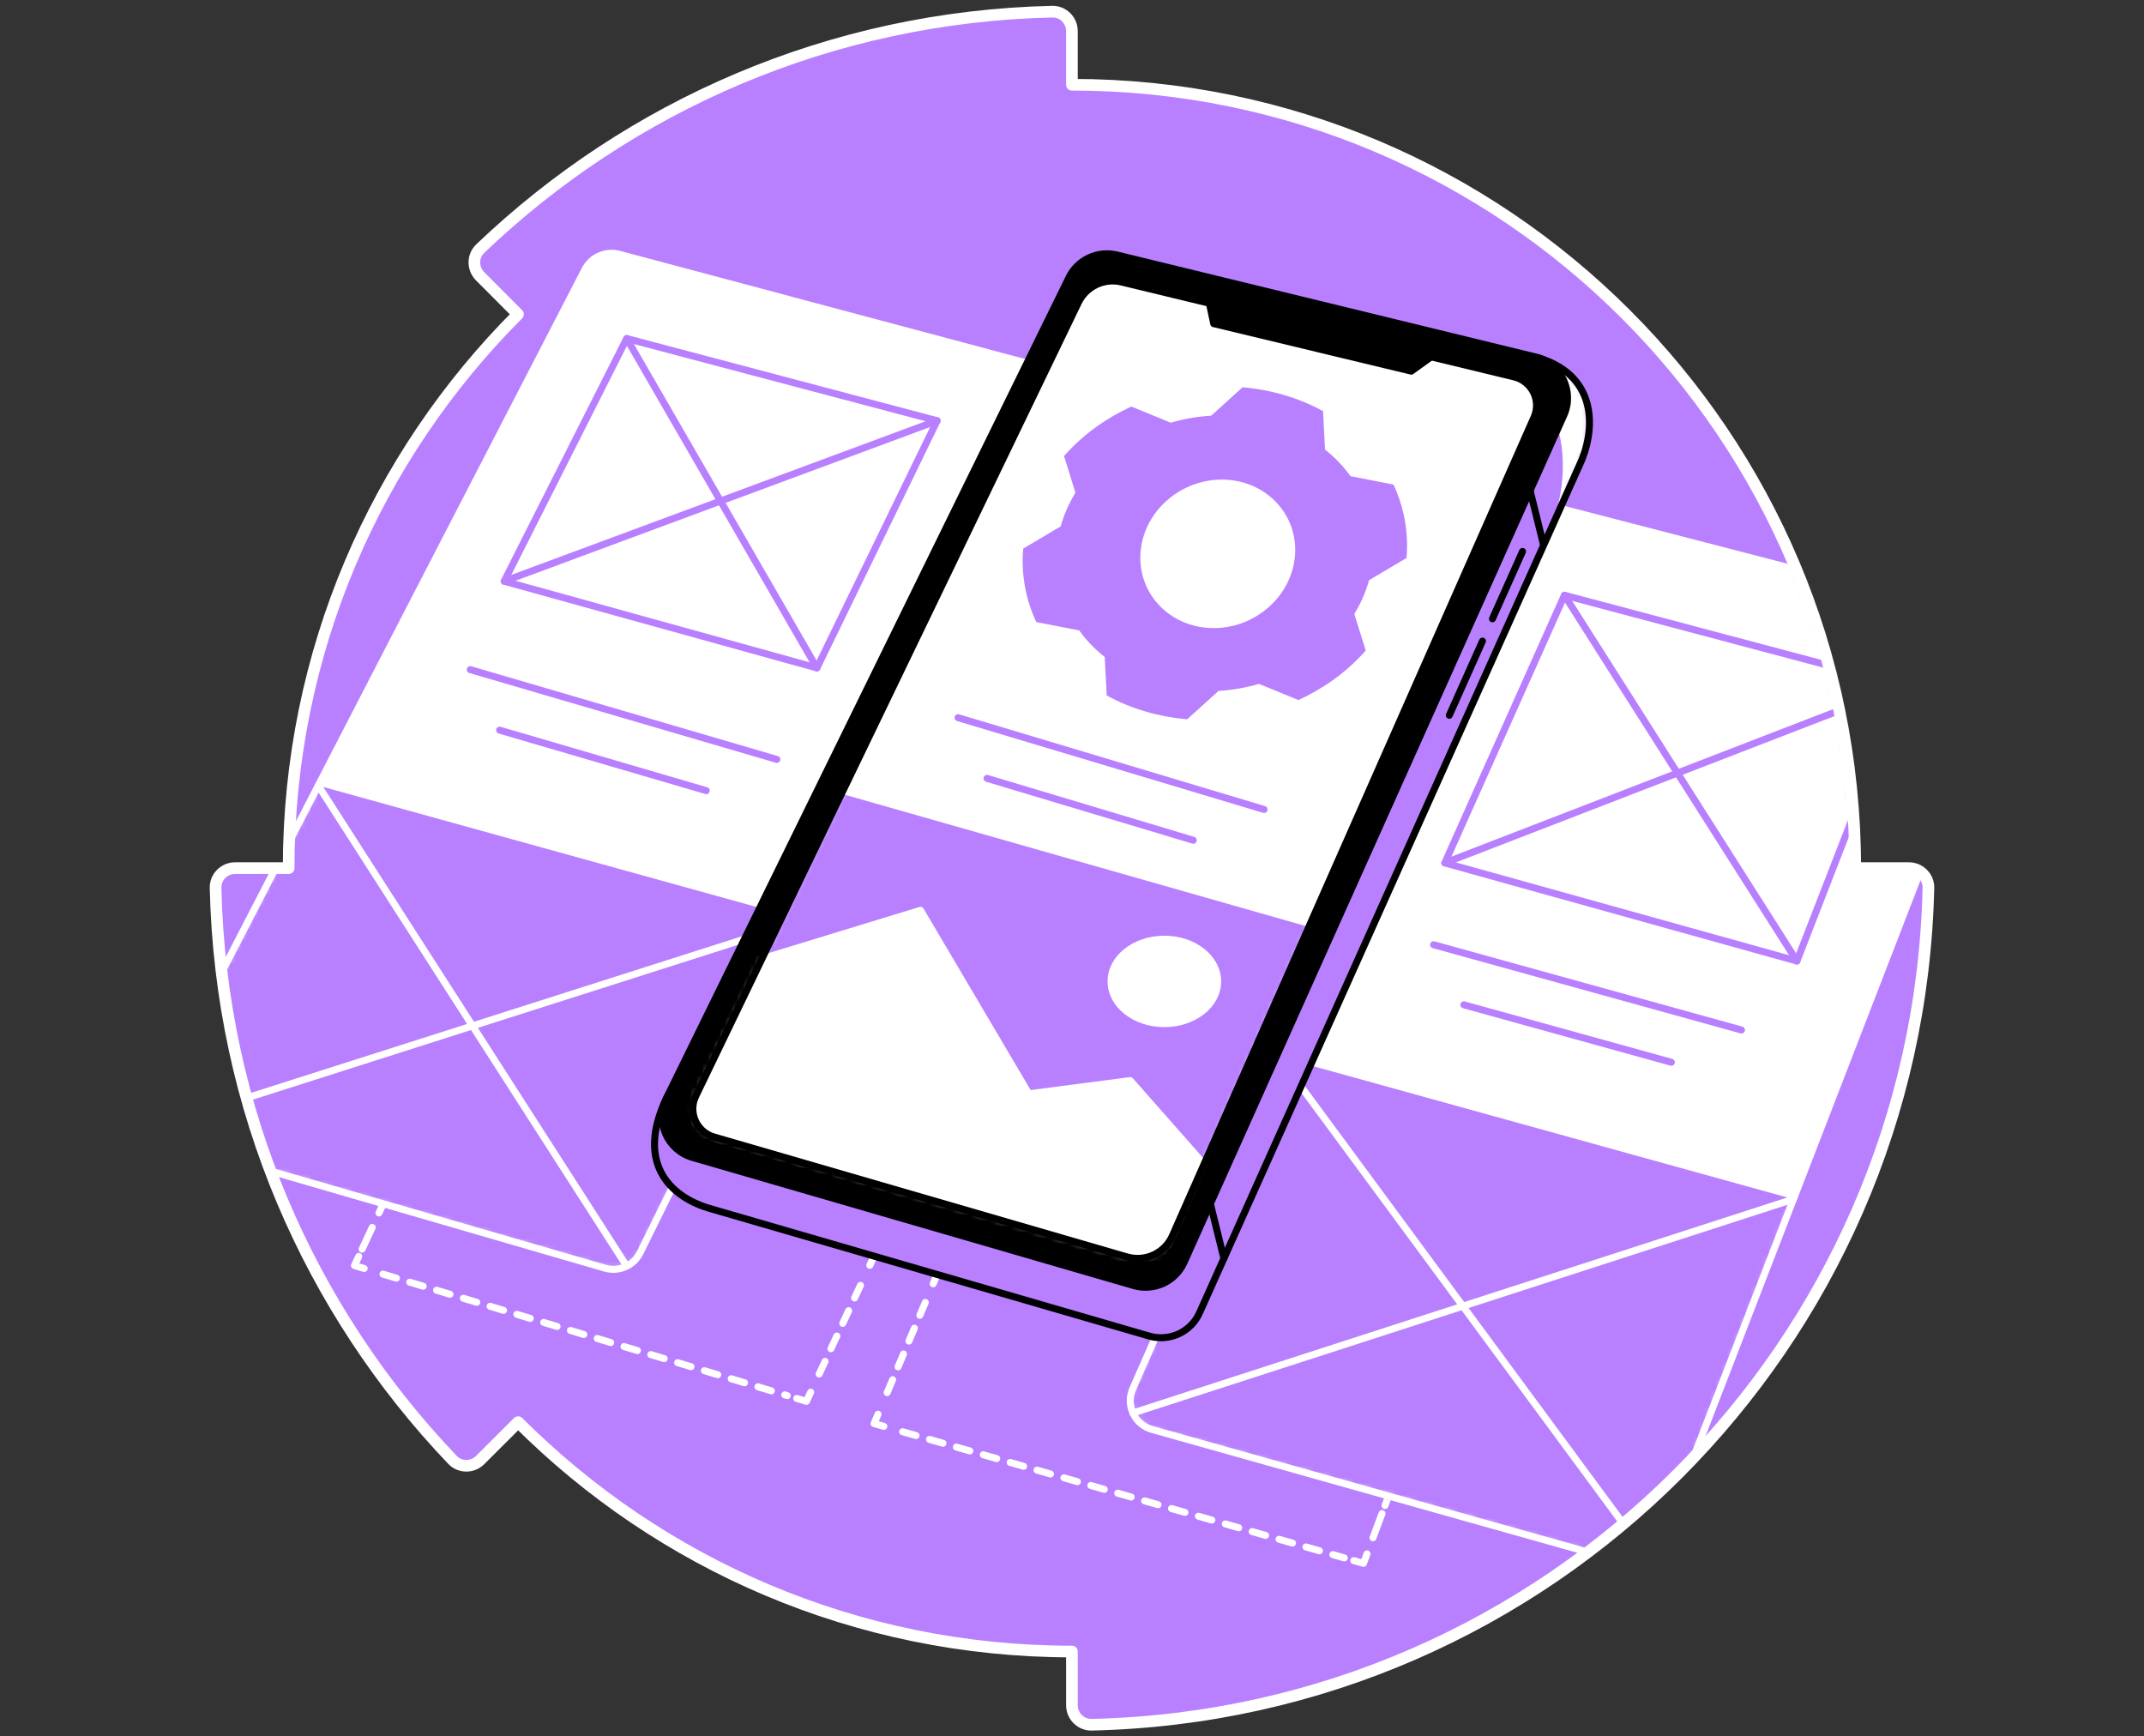 <svg width="368" height="298" viewBox="0 0 368 298" fill="none" xmlns="http://www.w3.org/2000/svg">
<rect x="0" y="0" width="368" height="298" fill="#333333" stroke="none"/>
<path d="M88.934 244.066C113.262 268.391 146.865 283.435 183.988 283.435V292.657C183.988 294.516 185.513 296.041 187.372 295.999C265.882 294.227 329.224 230.899 330.996 152.375C331.041 150.516 329.513 148.988 327.654 148.988H318.431C318.431 74.739 258.237 14.544 183.988 14.544V5.347C183.988 3.48 182.463 1.959 180.604 2.001C142.566 2.861 108.078 18.172 82.434 42.661C81.09 43.942 81.09 46.093 82.403 47.409L88.909 53.934C64.588 78.262 49.545 111.869 49.545 148.988H40.343C38.484 148.988 36.956 150.513 37.001 152.375C37.861 190.41 53.176 224.897 77.664 250.542C78.945 251.889 81.094 251.886 82.413 250.573L88.937 244.066H88.934Z" fill="#B880FF"/>
<mask id="mask0_9880_1172" style="mask-type:luminance" maskUnits="userSpaceOnUse" x="37" y="2" width="294" height="294">
<path d="M88.934 244.066C113.262 268.391 146.865 283.435 183.988 283.435V292.657C183.988 294.516 185.513 296.041 187.372 295.999C265.882 294.227 329.224 230.899 330.996 152.375C331.041 150.516 329.513 148.988 327.654 148.988H318.431C318.431 74.739 258.237 14.544 183.988 14.544V5.347C183.988 3.48 182.463 1.959 180.604 2.001C142.566 2.861 108.078 18.172 82.434 42.661C81.09 43.942 81.09 46.093 82.403 47.409L88.909 53.934C64.588 78.262 49.545 111.869 49.545 148.988H40.343C38.484 148.988 36.956 150.513 37.001 152.375C37.861 190.41 53.176 224.897 77.664 250.542C78.945 251.889 81.094 251.886 82.413 250.573L88.937 244.066H88.934Z" fill="white"/>
</mask>
<g mask="url(#mask0_9880_1172)">
<path d="M65.782 206.588L65.047 208.168" stroke="white" stroke-width="1.2" stroke-linecap="round" stroke-linejoin="round"/>
<path d="M63.892 210.65L62.154 214.376" stroke="white" stroke-width="1.2" stroke-linecap="round" stroke-linejoin="round"/>
<path d="M61.576 215.619L60.842 217.196L62.509 217.698" stroke="white" stroke-width="1.2" stroke-linecap="round" stroke-linejoin="round"/>
<path d="M65.737 218.668L135.136 239.515" stroke="white" stroke-width="1.2" stroke-linecap="round" stroke-linejoin="round" stroke-dasharray="2.4 2.4"/>
<path d="M136.748 240L138.416 240.501L139.15 238.924" stroke="white" stroke-width="1.2" stroke-linecap="round" stroke-linejoin="round"/>
<path d="M140.599 235.816L148.568 218.715" stroke="white" stroke-width="1.2" stroke-linecap="round" stroke-linejoin="round" stroke-dasharray="2.4 2.4"/>
<path d="M149.292 217.161L150.026 215.58" stroke="white" stroke-width="1.2" stroke-linecap="round" stroke-linejoin="round"/>
<path d="M160.85 218.725L160.171 220.33" stroke="white" stroke-width="1.2" stroke-linecap="round" stroke-linejoin="round"/>
<path d="M158.821 223.525L151.381 241.11" stroke="white" stroke-width="1.2" stroke-linecap="round" stroke-linejoin="round" stroke-dasharray="2.4 2.4"/>
<path d="M150.705 242.709L150.026 244.314L151.701 244.791" stroke="white" stroke-width="1.2" stroke-linecap="round" stroke-linejoin="round"/>
<path d="M154.925 245.713L230.74 267.368" stroke="white" stroke-width="1.2" stroke-linecap="round" stroke-linejoin="round" stroke-dasharray="2.4 2.4"/>
<path d="M232.353 267.83L234.027 268.307L234.633 266.678" stroke="white" stroke-width="1.2" stroke-linecap="round" stroke-linejoin="round"/>
<path d="M235.663 263.91L237.209 259.76" stroke="white" stroke-width="1.2" stroke-linecap="round" stroke-linejoin="round"/>
<path d="M237.724 258.379L238.333 256.746" stroke="white" stroke-width="1.2" stroke-linecap="round" stroke-linejoin="round"/>
<path d="M103.848 217.642L29.815 196.147C26.713 195.245 25.206 191.736 26.689 188.867L100.412 46.239C101.519 44.098 103.963 43.019 106.292 43.638L178.035 62.79C181.161 63.626 182.741 67.11 181.314 70.014L109.878 214.982C108.778 217.213 106.237 218.334 103.848 217.642Z" fill="white"/>
<mask id="mask1_9880_1172" style="mask-type:luminance" maskUnits="userSpaceOnUse" x="26" y="43" width="156" height="175">
<path d="M103.848 217.642L29.815 196.147C26.713 195.245 25.206 191.736 26.689 188.867L100.412 46.239C101.519 44.098 103.963 43.019 106.292 43.638L178.035 62.79C181.161 63.626 182.741 67.11 181.314 70.014L109.878 214.982C108.778 217.213 106.237 218.334 103.848 217.642Z" fill="white"/>
</mask>
<g mask="url(#mask1_9880_1172)">
<path d="M54.624 134.82L138.001 157.909L107.692 219.416L23.824 194.405L54.624 134.82Z" fill="#B880FF"/>
</g>
<path d="M103.848 217.642L29.815 196.147C26.713 195.245 25.206 191.736 26.689 188.867L100.412 46.239C101.519 44.098 103.963 43.019 106.292 43.638L178.035 62.79C181.161 63.626 182.741 67.11 181.314 70.014L109.878 214.982C108.778 217.213 106.237 218.334 103.848 217.642Z" stroke="white" stroke-width="1.2" stroke-linecap="round" stroke-linejoin="round"/>
<path d="M54.624 134.82L107.361 216.972" stroke="white" stroke-width="1.2" stroke-linecap="round" stroke-linejoin="round"/>
<path d="M26.629 193.442L138.001 157.91" stroke="white" stroke-width="1.2" stroke-linecap="round" stroke-linejoin="round"/>
<path d="M278.746 268.115L197.74 245.326C194.739 244.48 193.179 241.176 194.436 238.321L259.915 89.656C260.928 87.355 263.463 86.126 265.896 86.76L340.281 106.047C343.251 106.816 344.883 110.002 343.776 112.863L284.919 265.027C283.965 267.496 281.291 268.833 278.746 268.115Z" fill="white"/>
<mask id="mask2_9880_1172" style="mask-type:luminance" maskUnits="userSpaceOnUse" x="193" y="86" width="152" height="183">
<path d="M278.746 268.115L197.74 245.326C194.739 244.48 193.179 241.176 194.436 238.321L259.915 89.656C260.928 87.355 263.463 86.126 265.896 86.76L340.281 106.047C343.251 106.816 344.883 110.002 343.776 112.863L284.919 265.027C283.965 267.496 281.291 268.833 278.746 268.115Z" fill="white"/>
</mask>
<g mask="url(#mask2_9880_1172)">
<path d="M219.53 181.352L309.045 206.14L284.355 273.199L191.188 245.727L219.53 181.352Z" fill="#B880FF"/>
</g>
<path d="M278.746 268.115L197.74 245.326C194.739 244.48 193.179 241.176 194.436 238.321L259.915 89.656C260.928 87.355 263.463 86.126 265.896 86.76L340.281 106.047C343.251 106.816 344.883 110.002 343.776 112.863L284.919 265.027C283.965 267.496 281.291 268.833 278.746 268.115Z" stroke="white" stroke-width="1.2" stroke-linecap="round" stroke-linejoin="round"/>
<path d="M282.99 267.434L219.53 181.352" stroke="white" stroke-width="1.2" stroke-linecap="round" stroke-linejoin="round"/>
<path d="M194.457 242.495L307.83 205.801" stroke="white" stroke-width="1.2" stroke-linecap="round" stroke-linejoin="round"/>
<path d="M197.252 229.295L121.513 207.306C114.822 205.221 109.168 199.448 114.38 188.492L186.133 56.274C187.63 53.22 191.052 51.619 194.356 52.423L264.114 61.426C274.68 64.685 273.719 74.388 271.07 79.923L205.89 225.302C204.41 228.602 200.727 230.305 197.256 229.298L197.252 229.295Z" fill="#B880FF"/>
<mask id="mask3_9880_1172" style="mask-type:luminance" maskUnits="userSpaceOnUse" x="112" y="52" width="161" height="178">
<path d="M197.252 229.295L121.513 207.306C114.822 205.221 109.168 199.448 114.38 188.492L186.133 56.274C187.63 53.22 191.052 51.619 194.356 52.423L264.114 61.426C274.68 64.685 273.719 74.388 271.07 79.923L205.89 225.302C204.41 228.602 200.727 230.305 197.256 229.298L197.252 229.295Z" fill="white"/>
</mask>
<g mask="url(#mask3_9880_1172)">
<path d="M265.27 68.754C271.547 78.833 265.955 91.331 265.955 91.331C265.955 91.331 273.472 80.64 272.821 72.559C272.166 64.475 266.46 62.338 266.46 62.338L265.273 68.758L265.27 68.754Z" fill="white"/>
</g>
<path d="M197.252 229.295L121.513 207.306C114.822 205.221 109.168 199.448 114.38 188.492L186.133 56.274C187.63 53.22 191.052 51.619 194.356 52.423L264.114 61.426C274.68 64.685 273.719 74.388 271.07 79.923L205.89 225.302C204.41 228.602 200.727 230.305 197.256 229.298L197.252 229.295Z" stroke="black" stroke-width="1.2" stroke-linecap="round" stroke-linejoin="round"/>
<path d="M194.606 220.633L118.867 198.644C114.543 197.387 112.399 192.534 114.38 188.492L183.486 47.611C184.984 44.558 188.406 42.957 191.71 43.761L263.525 61.252C267.926 62.324 270.276 67.125 268.424 71.261L203.244 216.64C201.764 219.94 198.081 221.642 194.61 220.636L194.606 220.633Z" fill="black" stroke="black" stroke-width="1.2" stroke-linecap="round" stroke-linejoin="round"/>
<path d="M193.44 215.709L122.554 195.127C119.564 194.26 118.073 190.911 119.424 188.108L185.095 51.917C186.432 49.146 189.523 47.68 192.514 48.404L259.88 64.684C262.93 65.422 264.57 68.74 263.302 71.608L201.238 212.071C199.916 215.065 196.584 216.618 193.44 215.706V215.709Z" fill="white"/>
<mask id="mask4_9880_1172" style="mask-type:luminance" maskUnits="userSpaceOnUse" x="118" y="48" width="146" height="168">
<path d="M193.44 215.709L122.554 195.127C119.564 194.26 118.073 190.911 119.424 188.108L185.095 51.917C186.432 49.146 189.523 47.68 192.514 48.404L259.88 64.684C262.93 65.422 264.57 68.74 263.302 71.608L201.238 212.071C199.916 215.065 196.584 216.618 193.44 215.706V215.709Z" fill="white"/>
</mask>
<g mask="url(#mask4_9880_1172)">
<path d="M144.439 136.23L224.655 159.083L201.239 212.077L198.823 217.843L115.745 193.441L144.439 136.23Z" fill="#B880FF"/>
<path d="M130.14 164.741L157.996 156.229L176.587 187.725L193.997 185.452L206.659 199.809L198.823 217.843L115.745 193.442L130.14 164.741Z" fill="white" stroke="white" stroke-width="1.2" stroke-linecap="round" stroke-linejoin="round"/>
<path d="M199.853 175.675C204.906 175.675 209.002 172.432 209.002 168.43C209.002 164.429 204.906 161.186 199.853 161.186C194.8 161.186 190.704 164.429 190.704 168.43C190.704 172.432 194.8 175.675 199.853 175.675Z" fill="white" stroke="white" stroke-width="1.2" stroke-linecap="round" stroke-linejoin="round"/>
</g>
<path d="M193.44 215.709L122.554 195.127C119.564 194.26 118.073 190.911 119.424 188.108L185.095 51.917C186.432 49.146 189.523 47.68 192.514 48.404L259.88 64.684C262.93 65.422 264.57 68.74 263.302 71.608L201.238 212.071C199.916 215.065 196.584 216.618 193.44 215.706V215.709Z" stroke="black" stroke-width="1.2" stroke-linecap="round" stroke-linejoin="round"/>
<path d="M207.501 51.695L208.323 55.542L242.236 63.696L245.992 60.998L207.501 51.695Z" fill="black" stroke="black" stroke-width="1.2" stroke-linecap="round" stroke-linejoin="round"/>
<path d="M216.108 117.369L222.858 120.144C224.972 119.173 227.012 117.999 228.93 116.617C231.015 115.11 232.84 113.435 234.417 111.646L232.457 105.355C233.595 103.506 234.438 101.56 234.995 99.569L241.421 95.76C241.787 91.478 241.052 87.157 239.172 83.153L231.816 81.726C231.252 80.953 230.639 80.198 229.953 79.47C229.163 78.631 228.317 77.865 227.426 77.151L227.092 70.561C222.904 68.256 218.169 66.888 213.274 66.467L207.892 71.337C205.555 71.477 203.219 71.88 200.939 72.542L194.189 69.767C192.075 70.739 190.035 71.912 188.117 73.297C186.031 74.801 184.204 76.476 182.63 78.269L184.59 84.56C183.455 86.405 182.609 88.355 182.049 90.343L175.622 94.155C175.256 98.437 175.994 102.754 177.871 106.761L185.227 108.185C185.791 108.961 186.404 109.717 187.09 110.441C187.88 111.28 188.726 112.046 189.617 112.76L189.955 119.354C194.143 121.655 198.878 123.026 203.769 123.444L209.152 118.574C211.491 118.434 213.824 118.031 216.104 117.369H216.108ZM198.662 103.548C194.561 98.872 194.836 91.965 198.989 87.199C199.501 86.618 200.065 86.064 200.692 85.552C206.412 80.863 214.778 81.312 219.377 86.558C223.979 91.805 223.074 99.861 217.347 104.55C216.7 105.083 216.017 105.55 215.31 105.946C209.782 109.076 202.742 108.196 198.662 103.544V103.548Z" fill="#B880FF"/>
<path d="M80.717 114.922L133.339 130.331" stroke="#B880FF" stroke-width="1.2" stroke-linecap="round" stroke-linejoin="round"/>
<path d="M85.755 125.307L121.224 135.692" stroke="#B880FF" stroke-width="1.2" stroke-linecap="round" stroke-linejoin="round"/>
<path d="M246.065 162.137L298.91 176.769" stroke="#B880FF" stroke-width="1.2" stroke-linecap="round" stroke-linejoin="round"/>
<path d="M251.256 172.445L286.872 182.308" stroke="#B880FF" stroke-width="1.2" stroke-linecap="round" stroke-linejoin="round"/>
<path d="M164.443 123.166L216.964 138.92" stroke="#B880FF" stroke-width="1.2" stroke-linecap="round" stroke-linejoin="round"/>
<path d="M169.411 133.582L204.811 144.2" stroke="#B880FF" stroke-width="1.2" stroke-linecap="round" stroke-linejoin="round"/>
<path d="M86.542 99.753L107.57 58.098L160.85 72.201L140.212 114.633L86.542 99.753Z" stroke="#B880FF" stroke-width="1.2" stroke-linecap="round" stroke-linejoin="round"/>
<path d="M247.991 148.096L268.524 102.154L326.8 117.643L308.425 164.935L247.991 148.096Z" stroke="#B880FF" stroke-width="1.2" stroke-linecap="round" stroke-linejoin="round"/>
<path d="M326.8 117.645L247.991 148.097" stroke="#B880FF" stroke-width="1.2" stroke-linecap="round" stroke-linejoin="round"/>
<path d="M268.524 102.154L308.425 164.935" stroke="#B880FF" stroke-width="1.2" stroke-linecap="round" stroke-linejoin="round"/>
<path d="M160.85 72.201L86.542 99.753" stroke="#B880FF" stroke-width="1.2" stroke-linecap="round" stroke-linejoin="round"/>
<path d="M107.57 58.098L140.212 114.633" stroke="#B880FF" stroke-width="1.2" stroke-linecap="round" stroke-linejoin="round"/>
<path d="M207.749 206.588L210.071 215.97" stroke="black" stroke-width="1.2" stroke-linecap="round" stroke-linejoin="round"/>
<path d="M262.592 84.047L264.914 93.429" stroke="black" stroke-width="1.2" stroke-linecap="round" stroke-linejoin="round"/>
<path d="M254.452 110.025L248.76 122.764" stroke="black" stroke-width="1.2" stroke-linecap="round" stroke-linejoin="round"/>
<path d="M261.332 94.635L256.166 106.197" stroke="black" stroke-width="1.2" stroke-linecap="round" stroke-linejoin="round"/>
</g>
<path d="M88.934 244.066C113.262 268.391 146.865 283.435 183.988 283.435V292.657C183.988 294.516 185.513 296.041 187.372 295.999C265.882 294.227 329.224 230.899 330.996 152.375C331.041 150.516 329.513 148.988 327.654 148.988H318.431C318.431 74.739 258.237 14.544 183.988 14.544V5.347C183.988 3.48 182.463 1.959 180.604 2.001C142.566 2.861 108.078 18.172 82.434 42.661C81.09 43.942 81.09 46.093 82.403 47.409L88.909 53.934C64.588 78.262 49.545 111.869 49.545 148.988H40.343C38.484 148.988 36.956 150.513 37.001 152.375C37.861 190.41 53.176 224.897 77.664 250.542C78.945 251.889 81.094 251.886 82.413 250.573L88.937 244.066H88.934Z" stroke="white" stroke-width="2" stroke-linecap="round" stroke-linejoin="round"/>
</svg>
